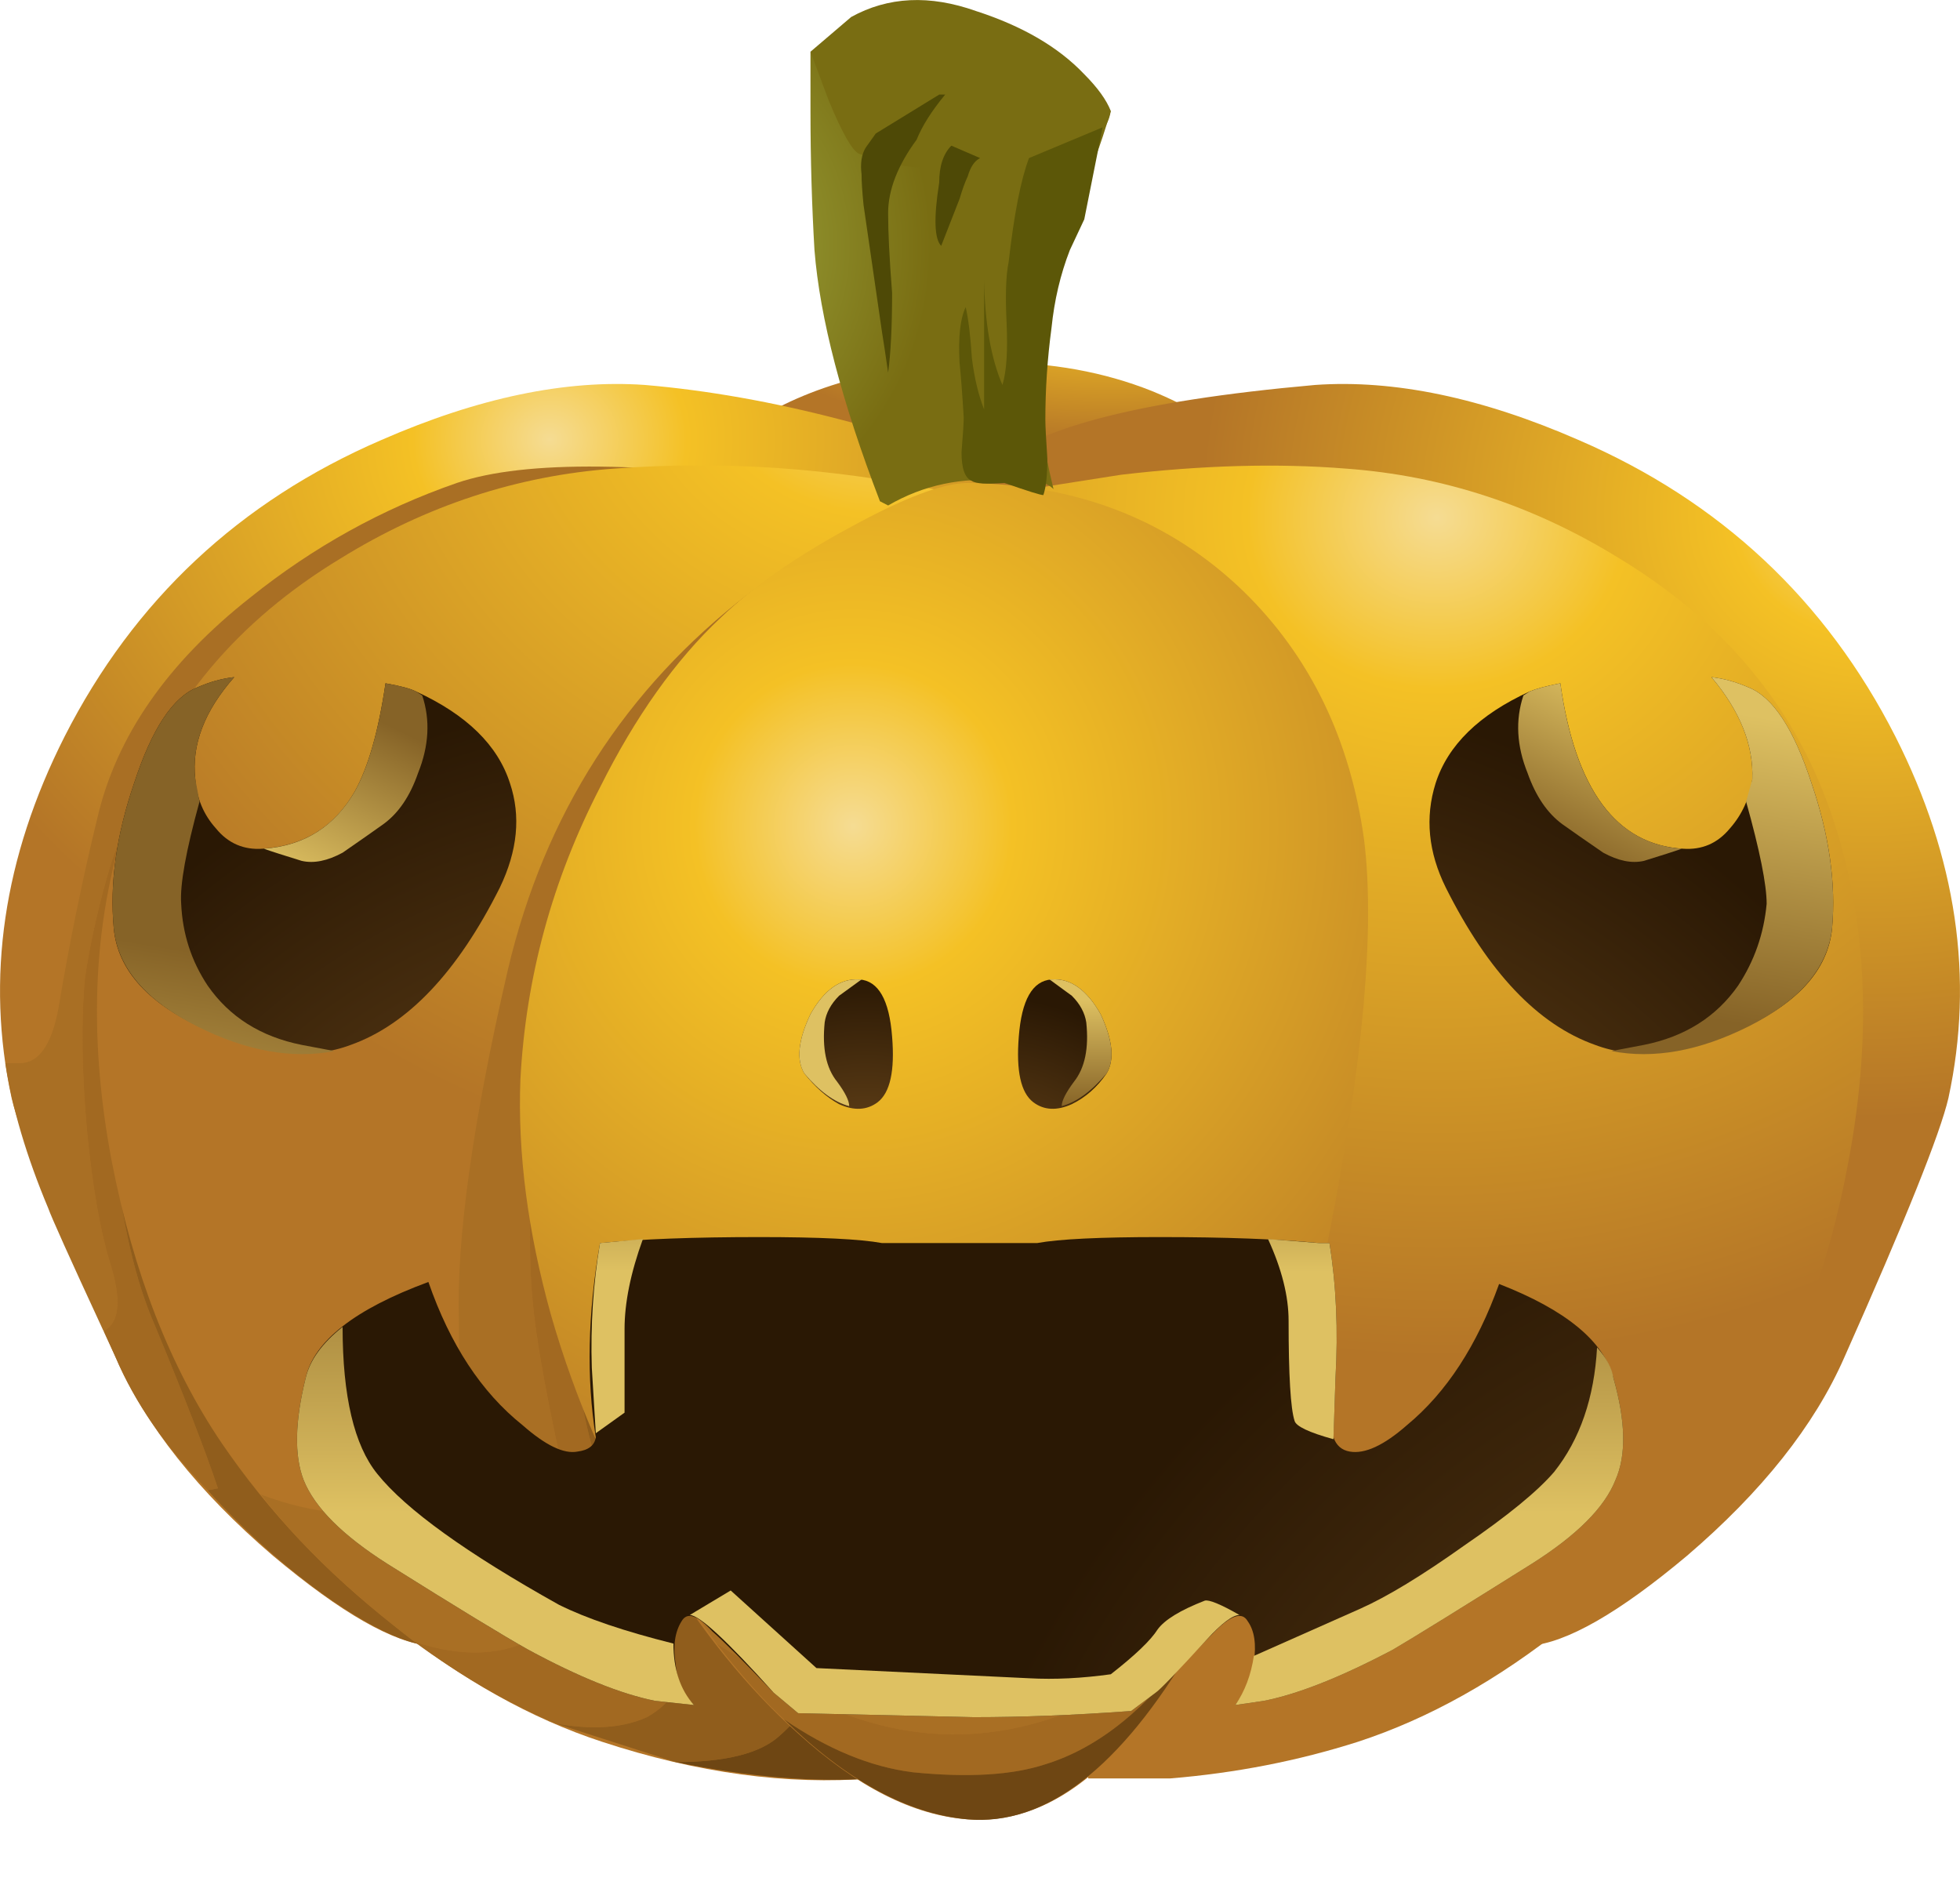 <?xml version="1.0" encoding="UTF-8" standalone="no"?>
<!-- Created with Inkscape (http://www.inkscape.org/) -->
<svg xmlns:inkscape="http://www.inkscape.org/namespaces/inkscape" xmlns:rdf="http://www.w3.org/1999/02/22-rdf-syntax-ns#" xmlns="http://www.w3.org/2000/svg" xmlns:xlink="http://www.w3.org/1999/xlink" xmlns:ns1="http://sozi.baierouge.fr" xmlns:cc="http://creativecommons.org/ns#" xmlns:sodipodi="http://sodipodi.sourceforge.net/DTD/sodipodi-0.dtd" xmlns:dc="http://purl.org/dc/elements/1.1/" id="svg2" xml:space="preserve" viewBox="0 0 47.964 46.558" version="1.1" inkscape:version="0.91 r13725">
  <defs id="defs6">
    <clipPath id="clipPath18">
      <path id="path20" d="m31.527 0.926c-3.316-0.617-7.32-0.926-12.007-0.926-4.715 0-8.719 0.309-12.012 0.926-3.313 0.621-4.969 1.371-4.969 2.254 0 0.879 1.656 1.633 4.969 2.25 3.293 0.621 7.297 0.929 12.012 0.929 4.687 0 8.691-0.308 12.007-0.929 3.313-0.617 4.969-1.371 4.969-2.25 0-0.883-1.656-1.633-4.969-2.254z" inkscape:connector-curvature="0"/>
    </clipPath>
    <clipPath id="clipPath26">
      <path id="path28" d="m3.805 10.24h51.738v63.171h-51.738v-63.171z" inkscape:connector-curvature="0"/>
    </clipPath>
    <radialGradient id="radialGradient30" gradientUnits="userSpaceOnUse" cy="41.3" cx="29.7" r="23.412">
      <stop id="stop32" style="stop-color:#ffffff;stop-opacity:0.8" offset="0"/>
      <stop id="stop34" style="stop-color:#ffffff;stop-opacity:.188" offset=".635"/>
      <stop id="stop38" style="stop-color:#ffffff;stop-opacity:0" offset="1"/>
    </radialGradient>
    <mask id="mask40">
      <g id="g42">
        <g id="g44" clip-path="url(#clipPath26)">
          <path id="path46" style="fill:url(#radialGradient30)" d="m3.805 10.24h51.738v63.171h-51.738v-63.171z" inkscape:connector-curvature="0"/>
        </g>
      </g>
    </mask>
    <radialGradient id="radialGradient50" gradientUnits="userSpaceOnUse" cy="41.3" cx="29.7" r="23.412">
      <stop id="stop52" style="stop-color:#000000" offset="0"/>
      <stop id="stop54" style="stop-color:#000000" offset=".635"/>
      <stop id="stop56" style="stop-color:#000000" offset="1"/>
    </radialGradient>
    <radialGradient id="radialGradient70" gradientUnits="userSpaceOnUse" cy="-16403" cx="100" gradientTransform="matrix(-.009 -.8 -1.947 .023 -31914 488.98)" r="4.063">
      <stop id="stop72" style="stop-color:#f5dc93" offset="0"/>
      <stop id="stop74" style="stop-color:#f4c125" offset=".204"/>
      <stop id="stop76" style="stop-color:#b47527" offset="1"/>
    </radialGradient>
    <radialGradient id="radialGradient90" gradientUnits="userSpaceOnUse" cy="-16742" cx="390.28" gradientTransform="matrix(-.045 -.799 .884 -.041 14854 -347.31)" r="14.822">
      <stop id="stop92" style="stop-color:#f5dc93" offset="0"/>
      <stop id="stop94" style="stop-color:#f4c125" offset=".204"/>
      <stop id="stop96" style="stop-color:#b47527" offset="1"/>
    </radialGradient>
    <radialGradient id="radialGradient110" gradientUnits="userSpaceOnUse" cy="-12.65" cx="35.2" gradientTransform="matrix(-.01 -.8 .886 -.011 39.691 55.134)" r="20.552">
      <stop id="stop112" style="stop-color:#f5dc93" offset="0"/>
      <stop id="stop114" style="stop-color:#f4c125" offset=".204"/>
      <stop id="stop116" style="stop-color:#b47527" offset="1"/>
    </radialGradient>
    <radialGradient id="radialGradient130" gradientUnits="userSpaceOnUse" cy="-15839" cx="-365.58" gradientTransform="matrix(.046 -.799 -.885 -.041 -13990 -912.77)" r="14.849">
      <stop id="stop132" style="stop-color:#f5dc93" offset="0"/>
      <stop id="stop134" style="stop-color:#f4c125" offset=".204"/>
      <stop id="stop136" style="stop-color:#b47527" offset="1"/>
    </radialGradient>
    <radialGradient id="radialGradient156" gradientUnits="userSpaceOnUse" cy="-16218" cx="-91.052" gradientTransform="matrix(.01 -.8 -.886 -.011 -14351 -220.74)" r="20.552">
      <stop id="stop158" style="stop-color:#f5dc93" offset="0"/>
      <stop id="stop160" style="stop-color:#f4c125" offset=".204"/>
      <stop id="stop162" style="stop-color:#b47527" offset="1"/>
    </radialGradient>
    <radialGradient id="radialGradient184" gradientUnits="userSpaceOnUse" cy="-16245" cx="-49.829" gradientTransform="matrix(.006 -.8 -.784 -.006 -12719 -116.31)" r="19.463">
      <stop id="stop186" style="stop-color:#f5dc93" offset="0"/>
      <stop id="stop188" style="stop-color:#f4c125" offset=".204"/>
      <stop id="stop190" style="stop-color:#b47527" offset="1"/>
    </radialGradient>
    <clipPath id="clipPath204">
      <path id="path206" d="m37.105 22.832c1.2-2.371 1.547-4.734 1.04-7.078-0.161-0.695-0.84-2.387-2.04-5.082-0.585-1.277-1.546-2.52-2.878-3.719-1.227-1.066-2.243-1.695-3.039-1.879-1.227-0.883-2.43-1.519-3.602-1.922-1.176-0.375-2.398-0.613-3.68-0.718h-1.601c-0.746-0.614-1.532-0.879-2.36-0.801-0.613 0.027-1.332 0.293-2.16 0.801-1.652-0.082-3.32 0.16-5 0.718-1.172 0.403-2.375 1.039-3.597 1.922-0.801 0.184-1.817 0.813-3.043 1.879-1.333 1.199-2.293 2.442-2.879 3.719-1.2 2.695-1.879 4.387-2.039 5.082-0.508 2.348-0.161 4.707 1.039 7.078 1.359 2.668 3.425 4.602 6.199 5.801 1.894 0.828 3.613 1.187 5.16 1.078 1.039-0.133 1.934-0.277 2.68-0.438 1.226 0.586 2.613 0.879 4.16 0.879 1.441 0 2.64-0.265 3.601-0.8l2.68 0.359c1.547 0.109 3.266-0.25 5.16-1.078 2.774-1.199 4.84-3.133 6.199-5.801z" inkscape:connector-curvature="0"/>
    </clipPath>
    <clipPath id="clipPath212">
      <path id="path214" d="m3.872-16339h36.251v58.335h-36.251v-58.335z" inkscape:connector-curvature="0"/>
    </clipPath>
    <radialGradient id="radialGradient216" gradientUnits="userSpaceOnUse" cy="-16308" cx="4.839" r="35.075">
      <stop id="stop218" style="stop-color:#ffffff;stop-opacity:0" offset="0"/>
      <stop id="stop220" style="stop-color:#ffffff" offset="1"/>
    </radialGradient>
    <mask id="mask222">
      <g id="g224">
        <g id="g226" clip-path="url(#clipPath212)">
          <path id="path228" style="fill:url(#radialGradient216)" d="m3.872-16339h36.251v58.335h-36.251v-58.335z" inkscape:connector-curvature="0"/>
        </g>
      </g>
    </mask>
    <radialGradient id="radialGradient232" gradientUnits="userSpaceOnUse" cy="-16308" cx="4.839" r="35.075">
      <stop id="stop234" style="stop-color:#f4c125" offset="0"/>
      <stop id="stop236" style="stop-color:#603c10" offset="1"/>
    </radialGradient>
    <radialGradient id="radialGradient250" gradientUnits="userSpaceOnUse" cy="-16237" cx="-71.669" gradientTransform="matrix(.007 -.8 -.708 -.006 -11482 -122.37)" r="6.875">
      <stop id="stop252" style="stop-color:#9fab41" offset="0"/>
      <stop id="stop254" style="stop-color:#796d12" offset="1"/>
    </radialGradient>
    <radialGradient id="radialGradient268" gradientUnits="userSpaceOnUse" cy="-16234" cx="-76.967" gradientTransform="matrix(.007 -.8 -.707 -.006 -11461 -128.07)" r="3.663">
      <stop id="stop270" style="stop-color:#9fab41" offset="0"/>
      <stop id="stop272" style="stop-color:#796d12" offset="1"/>
    </radialGradient>
    <radialGradient id="radialGradient292" gradientUnits="userSpaceOnUse" cy="-25.065" cx="17066" gradientTransform="matrix(0 .8 .826 .078 32.736 -13641)" r="17.3">
      <stop id="stop294" style="stop-color:#785120" offset="0"/>
      <stop id="stop296" style="stop-color:#2a1804" offset="1"/>
    </radialGradient>
    <linearGradient id="linearGradient310" y2="-17563" gradientUnits="userSpaceOnUse" x2="1491.5" gradientTransform="matrix(-.133 -.789 .789 -.133 14058 -1146.4)" y1="-17563" x1="1484">
      <stop id="stop312" style="stop-color:#866327" offset="0"/>
      <stop id="stop314" style="stop-color:#dec162" offset="1"/>
    </linearGradient>
    <linearGradient id="linearGradient328" y2="-19073" gradientUnits="userSpaceOnUse" x2="4437.1" gradientTransform="matrix(-.352 -.718 .718 -.352 15269 -3511.3)" y1="-19073" x1="4432.7">
      <stop id="stop330" style="stop-color:#866327" offset="0"/>
      <stop id="stop332" style="stop-color:#dec162" offset="1"/>
    </linearGradient>
    <radialGradient id="radialGradient346" gradientUnits="userSpaceOnUse" cy="-41.615" cx="15529" gradientTransform="matrix(0 .8 -.826 .078 -9.067 -12410)" r="17.3">
      <stop id="stop348" style="stop-color:#785120" offset="0"/>
      <stop id="stop350" style="stop-color:#2a1804" offset="1"/>
    </radialGradient>
    <linearGradient id="linearGradient364" y2="-17.552" gradientUnits="userSpaceOnUse" x2="48.026" gradientTransform="matrix(.8 0 0 .8 -3.814 37.233)" y1="-24.952" x1="46.776">
      <stop id="stop366" style="stop-color:#866327" offset="0"/>
      <stop id="stop368" style="stop-color:#dec162" offset="1"/>
    </linearGradient>
    <linearGradient id="linearGradient382" y2="-17.006" gradientUnits="userSpaceOnUse" x2="44.904" gradientTransform="matrix(.8 0 0 .8 -3.814 37.233)" y1="-20.931" x1="42.98">
      <stop id="stop384" style="stop-color:#866327" offset="0"/>
      <stop id="stop386" style="stop-color:#dec162" offset="1"/>
    </linearGradient>
    <radialGradient id="radialGradient400" gradientUnits="userSpaceOnUse" cy="-59.002" cx="16278" gradientTransform="matrix(0 .8 .8 0 86.466 -13028)" r="27.35">
      <stop id="stop402" style="stop-color:#785120" offset="0"/>
      <stop id="stop404" style="stop-color:#2a1804" offset="1"/>
    </radialGradient>
    <linearGradient id="linearGradient418" y2="-16290" gradientUnits="userSpaceOnUse" x2="44.285" gradientTransform="matrix(0 -.8 .8 -.001 13060 26.698)" y1="-16290" x1="35.66">
      <stop id="stop420" style="stop-color:#866327" offset="0"/>
      <stop id="stop422" style="stop-color:#dec162" offset="1"/>
    </linearGradient>
    <linearGradient id="linearGradient436" y2="-16313" gradientUnits="userSpaceOnUse" x2="44.308" gradientTransform="matrix(0 -.8 .8 -.001 13060 26.698)" y1="-16313" x1="35.683">
      <stop id="stop438" style="stop-color:#866327" offset="0"/>
      <stop id="stop440" style="stop-color:#dec162" offset="1"/>
    </linearGradient>
    <linearGradient id="linearGradient454" y2="-16302" gradientUnits="userSpaceOnUse" x2="44.296" gradientTransform="matrix(0 -.8 .8 -.001 13060 26.698)" y1="-16302" x1="35.671">
      <stop id="stop456" style="stop-color:#866327" offset="0"/>
      <stop id="stop458" style="stop-color:#dec162" offset="1"/>
    </linearGradient>
    <linearGradient id="linearGradient472" y2="-16293" gradientUnits="userSpaceOnUse" x2="38.387" gradientTransform="matrix(0 -.8 .8 -.001 13059 26.698)" y1="-16293" x1="33.562">
      <stop id="stop474" style="stop-color:#866327" offset="0"/>
      <stop id="stop476" style="stop-color:#dec162" offset="1"/>
    </linearGradient>
    <linearGradient id="linearGradient490" y2="-16309" gradientUnits="userSpaceOnUse" x2="38.404" gradientTransform="matrix(0 -.8 .8 -.001 13059 26.698)" y1="-16309" x1="33.579">
      <stop id="stop492" style="stop-color:#866327" offset="0"/>
      <stop id="stop494" style="stop-color:#dec162" offset="1"/>
    </linearGradient>
    <radialGradient id="radialGradient508" gradientUnits="userSpaceOnUse" cy="-31.584" cx="16302" gradientTransform="matrix(0 .8 .8 0 42.144 -13028)" r="5.675">
      <stop id="stop510" style="stop-color:#785120" offset="0"/>
      <stop id="stop512" style="stop-color:#2a1804" offset="1"/>
    </radialGradient>
    <linearGradient id="linearGradient526" y2="-16303" gradientUnits="userSpaceOnUse" x2="30.196" gradientTransform="matrix(0 -.8 .8 -.001 13059 26.698)" y1="-16303" x1="27.571">
      <stop id="stop528" style="stop-color:#866327" offset="0"/>
      <stop id="stop530" style="stop-color:#dec162" offset="1"/>
    </linearGradient>
    <radialGradient id="radialGradient544" gradientUnits="userSpaceOnUse" cy="-30.05" cx="29" gradientTransform="matrix(.8 0 0 .8 -3.814 37.233)" r="5.675">
      <stop id="stop546" style="stop-color:#785120" offset="0"/>
      <stop id="stop548" style="stop-color:#2a1804" offset="1"/>
    </radialGradient>
    <linearGradient id="linearGradient562" y2="-24.438" gradientUnits="userSpaceOnUse" x2="31.21" gradientTransform="matrix(.8 0 0 .8 -3.814 37.233)" y1="-27.062" x1="31.21">
      <stop id="stop564" style="stop-color:#866327" offset="0"/>
      <stop id="stop566" style="stop-color:#dec162" offset="1"/>
    </linearGradient>
  </defs>
  <g id="g10" transform="matrix(1.25 0 0 -1.25 0 46.558)">
    <g id="g12">
      <g id="g14">
        <g id="g16" clip-path="url(#clipPath18)">
          <g id="g22" transform="matrix(.676 0 0 .127 -.574 -2.051)">
            <g id="g48" mask="url(#mask40)">
              <path id="path58" style="fill-rule:evenodd;fill:url(#radialGradient50)" d="m31.527 0.926c-3.316-0.617-7.32-0.926-12.007-0.926-4.715 0-8.719 0.309-12.012 0.926-3.313 0.621-4.969 1.371-4.969 2.254 0 0.879 1.656 1.633 4.969 2.25 3.293 0.621 7.297 0.929 12.012 0.929 4.687 0 8.691-0.308 12.007-0.929 3.313-0.617 4.969-1.371 4.969-2.25 0-0.883-1.656-1.633-4.969-2.254z" inkscape:connector-curvature="0"/>
            </g>
          </g>
        </g>
      </g>
      <g id="g60">
        <g id="g62">
          <g id="g68">
            <path id="path78" style="fill-rule:evenodd;fill:url(#radialGradient70)" d="m23.945 27.512-6.398-0.399-2.563 0.719-0.238 1.16c1.227 0.774 2.801 1.16 4.719 1.16 1.121 0 2.148-0.187 3.082-0.558 0.851-0.348 1.348-0.696 1.48-1.039 0.133-0.457 0.106-0.801-0.082-1.043z" inkscape:connector-curvature="0"/>
          </g>
        </g>
      </g>
      <g id="g80">
        <g id="g82">
          <g id="g88">
            <path id="path98" style="fill-rule:evenodd;fill:url(#radialGradient90)" d="m38.145 15.754c-0.161-0.695-0.84-2.387-2.04-5.082-0.585-1.332-1.613-2.625-3.078-3.879-1.336-1.121-2.363-1.707-3.082-1.762-0.851-0.078-3.347 0.774-7.48 2.563l-3.039 20.437c0.668 0.801 2.773 1.364 6.32 1.68 1.547 0.109 3.266-0.25 5.16-1.078 2.774-1.199 4.84-3.133 6.199-5.801 1.2-2.371 1.547-4.734 1.04-7.078z" inkscape:connector-curvature="0"/>
          </g>
        </g>
      </g>
      <g id="g100">
        <g id="g102">
          <g id="g108">
            <path id="path118" style="fill-rule:evenodd;fill:url(#radialGradient110)" d="m36.188 14.512c-0.403-2.184-1.122-4.028-2.161-5.52-0.906-1.332-2.027-2.519-3.363-3.558-1.332-1.067-2.691-1.828-4.078-2.282-1.176-0.375-2.398-0.613-3.68-0.718h-1.601l-1.399 25.199 2.039 0.32c1.602 0.188 3.067 0.227 4.399 0.121 1.894-0.136 3.683-0.722 5.363-1.761 2.023-1.227 3.398-2.868 4.117-4.918 0.723-2.055 0.84-4.348 0.364-6.883z" inkscape:connector-curvature="0"/>
          </g>
        </g>
      </g>
      <g id="g120">
        <g id="g122">
          <g id="g128">
            <path id="path138" style="fill-rule:evenodd;fill:url(#radialGradient130)" d="m0.227 15.754c-0.508 2.344-0.161 4.707 1.039 7.078 1.359 2.668 3.425 4.602 6.199 5.801 1.894 0.828 3.613 1.187 5.16 1.078 1.227-0.105 2.508-0.332 3.84-0.68 1.652-0.425 2.601-0.89 2.84-1.398l-3.438-20.039c-4.109-1.789-6.59-2.641-7.441-2.563-0.719 0.055-1.746 0.641-3.082 1.762-1.465 1.254-2.492 2.547-3.078 3.879-1.2 2.695-1.879 4.387-2.039 5.082z" inkscape:connector-curvature="0"/>
          </g>
        </g>
      </g>
      <path id="path140" style="fill-rule:evenodd;fill:#a96f24" d="m1.145 17.512c0.214 1.281 0.468 2.519 0.761 3.722 0.371 1.598 1.371 3.039 3 4.321 1.227 0.984 2.574 1.73 4.039 2.238 1.332 0.453 3.746 0.426 7.243-0.082l2.359-4.477-2.68-15.64-2.523-1.039-1.438 1.476v11.922l-9.359 1.442-0.359-1c-0.243-0.801-0.415-1.563-0.524-2.282-0.078-0.828-0.066-1.84 0.043-3.039 0.105-1.066 0.254-1.906 0.438-2.519 0.242-0.75 0.199-1.203-0.118-1.364-0.668 1.442-1.027 2.243-1.082 2.403-0.425 1.012-0.707 1.961-0.84 2.84h0.282c0.371 0 0.625 0.359 0.758 1.078z" inkscape:connector-curvature="0"/>
      <path id="path142" style="fill-rule:evenodd;fill:#a26921" d="m1.707 15.074c-0.109 1.199-0.121 2.211-0.043 3.039 0.109 0.719 0.281 1.481 0.524 2.282l0.359 1 9.359-1.442v-11.922l-7.84 8-2 0.602 0.161-1.879c0.16-1.441 0.425-2.586 0.8-3.441 0.586-1.415 1-2.481 1.239-3.2l-0.2-0.039c-0.828 0.852-1.429 1.719-1.8 2.598l-0.239 0.519c0.317 0.161 0.36 0.614 0.118 1.364-0.184 0.613-0.333 1.453-0.438 2.519z" inkscape:connector-curvature="0"/>
      <path id="path144" style="fill-rule:evenodd;fill:#905d1c" d="m2.227 14.754-0.161 1.879 2-0.602 9.278-9.476c-2.614-1.094-4.25-1.602-4.918-1.524-0.453 0.028-1.094 0.321-1.922 0.883-0.879 0.613-1.692 1.332-2.438 2.16l0.2 0.039c-0.239 0.719-0.653 1.785-1.239 3.2-0.375 0.855-0.64 2-0.8 3.441z" inkscape:connector-curvature="0"/>
      <g id="g146">
        <g id="g148">
          <g id="g154">
            <path id="path164" style="fill-rule:evenodd;fill:url(#radialGradient156)" d="m2.188 14.512c-0.481 2.535-0.364 4.828 0.359 6.883 0.719 2.05 2.094 3.691 4.117 4.918 1.68 1.039 3.469 1.625 5.363 1.761 2.133 0.16 4.278 0.012 6.438-0.441l-1.399-25.199c-1.656-0.133-3.414 0.105-5.281 0.718-1.387 0.454-2.746 1.215-4.078 2.282-1.336 1.039-2.453 2.226-3.363 3.558-1.012 1.492-1.731 3.336-2.156 5.52z" inkscape:connector-curvature="0"/>
          </g>
        </g>
      </g>
      <path id="path166" style="fill-rule:evenodd;fill:#a96f24" d="m18.344 27.633h0.121l-0.879-16.078-7.121 4.597c-0.106-2.105-0.121-3.558-0.039-4.359 0.054-0.641 0.226-1.641 0.519-3 0.293-1.281 0.442-2.055 0.442-2.32 0.023-0.508-0.254-0.918-0.84-1.239-0.668-0.402-1.481-0.441-2.442-0.121-1.281 0.985-2.281 1.946-3 2.879 1.067-0.398 1.961-0.465 2.68-0.199 0.668 0.238 1.094 0.734 1.281 1.48-0.054 0.614-0.082 1.321-0.082 2.122-0.05 1.597 0.27 3.89 0.961 6.878 0.719 3.04 2.293 5.493 4.719 7.36 1.227 0.933 2.457 1.601 3.68 2z" inkscape:connector-curvature="0"/>
      <path id="path168" style="fill-rule:evenodd;fill:#a26921" d="m17.586 11.555-0.16-2.364-5.922 3.68-0.438-0.758 0.2-1.601c0.187-1.227 0.453-2.199 0.8-2.918 0.774-1.574 1.161-2.653 1.161-3.242 0-0.266-0.188-0.504-0.563-0.719-0.476-0.215-1.078-0.254-1.797-0.121-0.933 0.402-1.855 0.933-2.762 1.601 0.961-0.32 1.774-0.281 2.442 0.121 0.586 0.321 0.863 0.731 0.84 1.239 0 0.265-0.149 1.039-0.442 2.32-0.293 1.359-0.465 2.359-0.519 3-0.082 0.801-0.067 2.254 0.039 4.359l7.121-4.597z" inkscape:connector-curvature="0"/>
      <path id="path170" style="fill-rule:evenodd;fill:#905d1c" d="m11.266 10.512-0.2 1.601 0.438 0.758 5.922-3.68-0.238-4.878c-0.376 0.132-0.762 0.226-1.161 0.281l-0.48 0.039 0.277-0.32c0.082-0.293-0.105-0.641-0.558-1.04-0.375-0.347-1.055-0.519-2.039-0.519l-2.36 0.758c0.719-0.133 1.321-0.094 1.797 0.121 0.375 0.215 0.563 0.453 0.563 0.719 0 0.586-0.387 1.668-1.161 3.242-0.347 0.719-0.613 1.691-0.8 2.918z" inkscape:connector-curvature="0"/>
      <path id="path172" style="fill-rule:evenodd;fill:#6e4613" d="m15.266 3.273c0.453 0.399 0.64 0.747 0.558 1.04l-0.277 0.32 0.48-0.039c0.399-0.055 0.785-0.149 1.161-0.281l-0.122-1.879c-1.121-0.082-2.402 0.027-3.839 0.32 0.984 0 1.664 0.172 2.039 0.519z" inkscape:connector-curvature="0"/>
      <g id="g174">
        <g id="g176">
          <g id="g182">
            <path id="path192" style="fill-rule:evenodd;fill:url(#radialGradient184)" d="m18.945 27.793c2.16-0.027 3.961-0.734 5.399-2.121 1.308-1.277 2.094-2.906 2.363-4.879 0.211-1.734-0.016-4.293-0.68-7.68-0.617-3.148-1.254-5.359-1.922-6.64-0.746-1.492-1.453-2.614-2.121-3.36-0.957-1.066-1.972-1.558-3.039-1.48-1.066 0.078-2.172 0.64-3.32 1.68-0.984 0.878-1.895 2-2.719 3.359-0.933 1.547-1.64 3.16-2.121 4.84-0.453 1.629-0.652 3.16-0.597 4.601 0.105 2 0.624 3.907 1.558 5.719 0.692 1.387 1.481 2.496 2.359 3.32 0.641 0.614 1.481 1.2 2.52 1.762 1.066 0.586 1.84 0.879 2.32 0.879z" inkscape:connector-curvature="0"/>
          </g>
        </g>
      </g>
      <path id="path194" style="fill-rule:evenodd;fill:#a96f24" d="m12.906 6.672c-0.187 0.32-0.535 0.973-1.039 1.961 0.879-1.094 2.41-1.856 4.598-2.281 1.894-0.344 3.414-0.371 4.562-0.079 1.758 0.504 3.317 2.293 4.68 5.36l-0.602-2.442c-0.828-1.652-1.265-2.531-1.32-2.636-0.773-1.336-1.508-2.176-2.199-2.524-2.106-1.066-4.215-0.972-6.32 0.282l-1.239 0.761-1.121 1.598z" inkscape:connector-curvature="0"/>
      <path id="path196" style="fill-rule:evenodd;fill:#a26921" d="m17.867 2.555c-0.828 0.105-1.668 0.453-2.523 1.039-0.399 0.371-0.84 0.867-1.317 1.48l1.239-0.761c2.105-1.254 4.214-1.348 6.32-0.282 0.691 0.348 1.426 1.188 2.199 2.524 0.055 0.105 0.492 0.984 1.32 2.636-0.425-1.359-0.761-2.265-1-2.718l-0.761-1.442c-0.879-1.226-1.84-2-2.879-2.32-0.641-0.211-1.504-0.266-2.598-0.156z" inkscape:connector-curvature="0"/>
      <path id="path198" style="fill-rule:evenodd;fill:#6e4613" d="m15.344 3.594c0.855-0.586 1.695-0.934 2.523-1.039 1.094-0.11 1.957-0.055 2.598 0.156 1.039 0.32 2 1.094 2.879 2.32-1.41-2.398-2.879-3.531-4.399-3.398-1.172 0.105-2.375 0.762-3.601 1.961z" inkscape:connector-curvature="0"/>
      <g id="g200">
        <g id="g202" clip-path="url(#clipPath204)">
          <g id="g208" transform="matrix(0 -.8 -.669 0 -10885 33.53)">
            <g id="g230" mask="url(#mask222)">
              <path id="path238" style="fill-rule:evenodd;fill:url(#radialGradient232)" d="m37.105 22.832c1.2-2.371 1.547-4.734 1.04-7.078-0.161-0.695-0.84-2.387-2.04-5.082-0.585-1.277-1.546-2.52-2.878-3.719-1.227-1.066-2.243-1.695-3.039-1.879-1.227-0.883-2.43-1.519-3.602-1.922-1.176-0.375-2.398-0.613-3.68-0.718h-1.601c-0.746-0.614-1.532-0.879-2.36-0.801-0.613 0.027-1.332 0.293-2.16 0.801-1.652-0.082-3.32 0.16-5 0.718-1.172 0.403-2.375 1.039-3.597 1.922-0.801 0.184-1.817 0.813-3.043 1.879-1.333 1.199-2.293 2.442-2.879 3.719-1.2 2.695-1.879 4.387-2.039 5.082-0.508 2.348-0.161 4.707 1.039 7.078 1.359 2.668 3.425 4.602 6.199 5.801 1.894 0.828 3.613 1.187 5.16 1.078 1.039-0.133 1.934-0.277 2.68-0.438 1.226 0.586 2.613 0.879 4.16 0.879 1.441 0 2.64-0.265 3.601-0.8l2.68 0.359c1.547 0.109 3.266-0.25 5.16-1.078 2.774-1.199 4.84-3.133 6.199-5.801z" inkscape:connector-curvature="0"/>
            </g>
          </g>
        </g>
      </g>
      <g id="g240">
        <g id="g242">
          <g id="g248">
            <path id="path256" style="fill-rule:evenodd;fill:url(#radialGradient250)" d="m21.746 35.074c-0.215-0.722-0.402-1.215-0.558-1.48-0.215-0.403-0.415-0.988-0.602-1.762-0.188-0.773-0.281-1.398-0.281-1.879 0-0.64 0.105-1.398 0.32-2.281-0.16 0.16-0.453 0.215-0.879 0.16h-0.082c-0.824 0.082-1.586-0.078-2.277-0.48l-0.16 0.082c-0.747 1.945-1.176 3.586-1.282 4.918-0.05 0.855-0.078 1.761-0.078 2.722v1.16l0.52-0.363 0.16-0.199c0.453-0.453 1.027-0.746 1.719-0.879 0.718-0.32 1.398-0.371 2.039-0.16 0.48 0.027 0.949 0.172 1.402 0.441h0.039z" inkscape:connector-curvature="0"/>
          </g>
        </g>
      </g>
      <g id="g258">
        <g id="g260">
          <g id="g266">
            <path id="path274" style="fill-rule:evenodd;fill:url(#radialGradient268)" d="m19.984 34.152c-0.398 0.028-0.906-0.027-1.519-0.16-0.426-0.078-0.973 0-1.641 0.242-0.133 0.051-0.332 0.399-0.597 1.039l-0.36 0.961 0.797 0.68c0.723 0.399 1.535 0.438 2.441 0.117 0.907-0.293 1.614-0.703 2.122-1.238 0.265-0.266 0.437-0.508 0.519-0.719-0.027-0.187-0.121-0.363-0.281-0.519-0.32-0.348-0.813-0.481-1.481-0.403z" inkscape:connector-curvature="0"/>
          </g>
        </g>
      </g>
      <path id="path276" style="fill-rule:evenodd;fill:#4e4906" d="m18.504 35.395c-0.266-0.321-0.453-0.618-0.559-0.883-0.371-0.504-0.558-0.985-0.558-1.438 0-0.347 0.023-0.867 0.078-1.562 0-0.664-0.027-1.184-0.078-1.559-0.055 0.375-0.094 0.641-0.121 0.801l-0.36 2.48c-0.027 0.266-0.039 0.465-0.039 0.598-0.027 0.215 0 0.387 0.078 0.52l0.2 0.281 1.242 0.762h0.117z" inkscape:connector-curvature="0"/>
      <path id="path278" style="fill-rule:evenodd;fill:#4e4906" d="m19.188 34.152c-0.11-0.054-0.188-0.171-0.243-0.359-0.05-0.105-0.105-0.254-0.16-0.441l-0.359-0.918c-0.133 0.132-0.149 0.547-0.039 1.238 0 0.32 0.078 0.562 0.238 0.723l0.563-0.243z" inkscape:connector-curvature="0"/>
      <path id="path280" style="fill-rule:evenodd;fill:#5c5708" d="m20.145 34.152 1.441 0.602-0.359-1.801-0.282-0.601c-0.187-0.481-0.304-0.985-0.359-1.52-0.082-0.613-0.121-1.211-0.121-1.801 0-0.133 0.015-0.386 0.039-0.758 0-0.32-0.024-0.562-0.078-0.718-0.055 0-0.305 0.078-0.762 0.238-0.344-0.027-0.559-0.016-0.637 0.039-0.136 0.055-0.203 0.242-0.203 0.563 0.028 0.343 0.043 0.57 0.043 0.679-0.027 0.453-0.055 0.813-0.082 1.078-0.027 0.508 0.016 0.868 0.121 1.082 0.055-0.242 0.094-0.574 0.121-1 0.051-0.402 0.133-0.734 0.239-1v2.539c0.015-0.847 0.132-1.535 0.359-2.062 0.082 0.27 0.105 0.668 0.082 1.203-0.027 0.531-0.016 0.934 0.039 1.199 0.106 0.934 0.238 1.614 0.399 2.039z" inkscape:connector-curvature="0"/>
      <g id="g282">
        <g id="g284">
          <g id="g290">
            <path id="path298" style="fill-rule:evenodd;fill:url(#radialGradient292)" d="m8.145 23.711c0.988-0.453 1.601-1.051 1.839-1.797 0.215-0.641 0.149-1.32-0.199-2.043-0.828-1.652-1.801-2.68-2.918-3.078-0.773-0.293-1.707-0.199-2.801 0.281-1.148 0.504-1.761 1.172-1.839 2-0.082 0.879 0.05 1.824 0.398 2.84 0.348 1.067 0.762 1.692 1.242 1.879 0.238 0.105 0.477 0.172 0.719 0.199-0.586-0.664-0.84-1.332-0.762-2 0.028-0.371 0.16-0.691 0.403-0.961 0.238-0.293 0.546-0.425 0.918-0.398 0.8 0.055 1.402 0.426 1.8 1.121 0.266 0.48 0.465 1.184 0.602 2.117 0.293-0.051 0.492-0.105 0.598-0.16z" inkscape:connector-curvature="0"/>
          </g>
        </g>
      </g>
      <g id="g300">
        <g id="g302">
          <g id="g308">
            <path id="path316" style="fill-rule:evenodd;fill:url(#linearGradient310)" d="m3.547 19.555c0.027-0.59 0.199-1.121 0.519-1.602 0.426-0.613 1.039-1 1.84-1.16l0.641-0.121c-0.828-0.16-1.723 0-2.68 0.48-1.015 0.508-1.562 1.149-1.64 1.922-0.082 0.879 0.05 1.824 0.398 2.84 0.348 1.067 0.762 1.692 1.242 1.879 0.238 0.105 0.477 0.172 0.719 0.199-0.586-0.664-0.84-1.332-0.762-2l0.082-0.437c-0.265-0.961-0.386-1.629-0.359-2z" inkscape:connector-curvature="0"/>
          </g>
        </g>
      </g>
      <g id="g318">
        <g id="g320">
          <g id="g326">
            <path id="path334" style="fill-rule:evenodd;fill:url(#linearGradient328)" d="m7.504 21.113c-0.184-0.132-0.453-0.32-0.797-0.558-0.297-0.16-0.562-0.215-0.801-0.16-0.34 0.105-0.586 0.183-0.742 0.238 0.793 0.058 1.383 0.433 1.781 1.121 0.266 0.48 0.465 1.184 0.602 2.117 0.293-0.051 0.492-0.105 0.598-0.16l0.121-0.078c0.16-0.481 0.132-0.988-0.082-1.52-0.157-0.453-0.383-0.785-0.68-1z" inkscape:connector-curvature="0"/>
          </g>
        </g>
      </g>
      <g id="g336">
        <g id="g338">
          <g id="g344">
            <path id="path352" style="fill-rule:evenodd;fill:url(#radialGradient346)" d="m28.105 21.914c0.239 0.746 0.852 1.344 1.84 1.797 0.133 0.055 0.332 0.109 0.602 0.16 0.293-2.078 1.094-3.16 2.398-3.238 0.375-0.027 0.68 0.105 0.922 0.398 0.238 0.27 0.383 0.59 0.438 0.961 0.027 0.668-0.239 1.336-0.801 2 0.242-0.027 0.48-0.094 0.723-0.199 0.48-0.187 0.89-0.812 1.238-1.879 0.347-1.016 0.48-1.961 0.402-2.84-0.082-0.828-0.695-1.496-1.84-2-1.093-0.48-2.027-0.574-2.8-0.281-1.122 0.398-2.094 1.426-2.922 3.078-0.344 0.695-0.41 1.375-0.2 2.043z" inkscape:connector-curvature="0"/>
          </g>
        </g>
      </g>
      <g id="g354">
        <g id="g356">
          <g id="g362">
            <path id="path370" style="fill-rule:evenodd;fill:url(#linearGradient364)" d="m34.586 19.555c0 0.371-0.133 1.039-0.402 2l0.121 0.437c0.027 0.668-0.239 1.336-0.801 2 0.242-0.027 0.48-0.094 0.723-0.199 0.48-0.187 0.89-0.812 1.238-1.879 0.347-1.016 0.48-1.961 0.402-2.84-0.082-0.773-0.629-1.414-1.64-1.922-0.961-0.48-1.856-0.64-2.68-0.48l0.637 0.121c0.8 0.16 1.414 0.547 1.843 1.16 0.317 0.481 0.504 1.012 0.559 1.602z" inkscape:connector-curvature="0"/>
          </g>
        </g>
      </g>
      <g id="g372">
        <g id="g374">
          <g id="g380">
            <path id="path388" style="fill-rule:evenodd;fill:url(#linearGradient382)" d="m29.945 23.711c0.133 0.055 0.332 0.109 0.602 0.16 0.289-2.066 1.082-3.144 2.379-3.238-0.156-0.055-0.403-0.133-0.742-0.238-0.239-0.055-0.504 0-0.797 0.16-0.348 0.238-0.614 0.426-0.801 0.558-0.293 0.215-0.52 0.547-0.68 1-0.215 0.532-0.242 1.039-0.082 1.52l0.121 0.078z" inkscape:connector-curvature="0"/>
          </g>
        </g>
      </g>
      <g id="g390">
        <g id="g392">
          <g id="g398">
            <path id="path406" style="fill-rule:evenodd;fill:url(#radialGradient400)" d="m17.266 12.914h3.039c0.429 0.078 1.226 0.117 2.402 0.117 1.277 0 2.32-0.039 3.121-0.117h0.199c0.133-0.828 0.172-1.707 0.118-2.641l-0.04-1.16c0.055-0.16 0.161-0.254 0.321-0.281 0.293-0.051 0.668 0.121 1.121 0.52 0.773 0.64 1.371 1.562 1.801 2.761 1.304-0.507 2.05-1.121 2.238-1.84 0.242-0.851 0.254-1.519 0.039-2-0.211-0.535-0.758-1.082-1.641-1.64-1.359-0.852-2.265-1.414-2.718-1.68-1.012-0.535-1.852-0.867-2.52-1l-0.562-0.082c0.187 0.242 0.308 0.524 0.363 0.84 0.051 0.348 0.012 0.617-0.121 0.801-0.106 0.187-0.321 0.121-0.641-0.199-0.187-0.188-0.574-0.586-1.16-1.2l-0.48-0.359c-1.118-0.082-2.145-0.121-3.079-0.121l-3.441 0.078-0.48 0.402c-0.586 0.614-0.985 1.012-1.2 1.2-0.293 0.32-0.492 0.386-0.601 0.199-0.133-0.211-0.172-0.492-0.117-0.84 0.027-0.32 0.144-0.586 0.359-0.801l-0.762 0.082c-0.664 0.133-1.492 0.465-2.48 1-0.477 0.266-1.399 0.828-2.758 1.68-0.879 0.558-1.426 1.105-1.641 1.64-0.187 0.481-0.172 1.149 0.039 2 0.161 0.719 0.961 1.348 2.403 1.879 0.425-1.226 1.039-2.16 1.84-2.8 0.453-0.399 0.812-0.571 1.078-0.52 0.215 0.027 0.336 0.121 0.359 0.281-0.184 1.145-0.16 2.414 0.082 3.801 0.801 0.078 1.84 0.117 3.121 0.117 1.172 0 1.973-0.039 2.399-0.117z" inkscape:connector-curvature="0"/>
          </g>
        </g>
      </g>
      <g id="g408">
        <g id="g410">
          <g id="g416">
            <path id="path424" style="fill-rule:evenodd;fill:url(#linearGradient418)" d="m31.266 10.871c0.187-0.211 0.293-0.41 0.32-0.598 0.242-0.851 0.254-1.519 0.039-2-0.211-0.535-0.758-1.082-1.641-1.64-1.359-0.852-2.265-1.414-2.718-1.68-1.012-0.535-1.852-0.867-2.52-1l-0.562-0.082c0.187 0.27 0.308 0.59 0.363 0.961l2.078 0.922c0.535 0.238 1.215 0.652 2.039 1.238 0.856 0.586 1.441 1.067 1.762 1.442 0.508 0.64 0.785 1.453 0.84 2.437z" inkscape:connector-curvature="0"/>
          </g>
        </g>
      </g>
      <g id="g426">
        <g id="g428">
          <g id="g434">
            <path id="path442" style="fill-rule:evenodd;fill:url(#linearGradient436)" d="m5.945 8.273c-0.187 0.481-0.172 1.149 0.039 2 0.082 0.348 0.321 0.68 0.723 1 0-1.359 0.227-2.32 0.68-2.878 0.558-0.696 1.746-1.551 3.558-2.563 0.535-0.266 1.282-0.519 2.239-0.758 0-0.508 0.136-0.906 0.402-1.203l-0.762 0.082c-0.664 0.133-1.492 0.465-2.48 1-0.477 0.266-1.399 0.828-2.758 1.68-0.879 0.558-1.426 1.105-1.641 1.64z" inkscape:connector-curvature="0"/>
          </g>
        </g>
      </g>
      <g id="g444">
        <g id="g446">
          <g id="g452">
            <path id="path460" style="fill-rule:evenodd;fill:url(#linearGradient454)" d="m14.305 6.113 1.679-1.519 4.161-0.199c0.507-0.028 1.039 0 1.601 0.078 0.481 0.375 0.785 0.668 0.918 0.879 0.137 0.187 0.441 0.375 0.922 0.562 0.078 0.024 0.305-0.066 0.68-0.281-0.133 0-0.348-0.16-0.641-0.481-0.586-0.64-0.918-0.984-1-1.039l-0.48-0.359c-1.118-0.082-2.145-0.121-3.079-0.121l-3.441 0.078-0.48 0.402c-0.907 1.012-1.454 1.52-1.641 1.52l0.801 0.48z" inkscape:connector-curvature="0"/>
          </g>
        </g>
      </g>
      <g id="g462">
        <g id="g464">
          <g id="g470">
            <path id="path478" style="fill-rule:evenodd;fill:url(#linearGradient472)" d="m26.145 10.273-0.04-1.199c-0.48 0.133-0.734 0.254-0.761 0.36-0.078 0.238-0.117 0.894-0.117 1.961 0 0.476-0.133 1.011-0.403 1.597l1-0.078h0.203c0.133-0.828 0.172-1.707 0.118-2.641z" inkscape:connector-curvature="0"/>
          </g>
        </g>
      </g>
      <g id="g480">
        <g id="g482">
          <g id="g488">
            <path id="path496" style="fill-rule:evenodd;fill:url(#linearGradient490)" d="m12.227 9.594-0.563-0.403c-0.027 0.43-0.051 0.856-0.078 1.282-0.027 0.828 0.027 1.64 0.16 2.441l0.84 0.078c-0.242-0.664-0.359-1.254-0.359-1.758v-1.64z" inkscape:connector-curvature="0"/>
          </g>
        </g>
      </g>
      <g id="g498">
        <g id="g500">
          <g id="g506">
            <path id="path514" style="fill-rule:evenodd;fill:url(#radialGradient508)" d="m16.824 18.074c0.375-0.027 0.586-0.402 0.641-1.121 0.055-0.668-0.039-1.094-0.281-1.281-0.211-0.16-0.465-0.172-0.758-0.039-0.242 0.133-0.465 0.332-0.68 0.601-0.16 0.266-0.121 0.653 0.121 1.161 0.266 0.476 0.586 0.703 0.957 0.679z" inkscape:connector-curvature="0"/>
          </g>
        </g>
      </g>
      <g id="g516">
        <g id="g518">
          <g id="g524">
            <path id="path532" style="fill-rule:evenodd;fill:url(#linearGradient526)" d="m16.426 17.754c-0.16-0.16-0.254-0.336-0.281-0.52-0.051-0.507 0.027-0.894 0.242-1.16 0.16-0.215 0.238-0.375 0.238-0.48-0.293 0.078-0.586 0.293-0.879 0.64-0.16 0.266-0.121 0.653 0.121 1.161 0.266 0.476 0.586 0.703 0.957 0.679h0.043l-0.441-0.32z" inkscape:connector-curvature="0"/>
          </g>
        </g>
      </g>
      <g id="g534">
        <g id="g536">
          <g id="g542">
            <path id="path550" style="fill-rule:evenodd;fill:url(#radialGradient544)" d="m20.586 18.074c0.371 0.028 0.691-0.203 0.961-0.679 0.238-0.508 0.277-0.895 0.117-1.161-0.184-0.269-0.41-0.468-0.68-0.601-0.293-0.133-0.546-0.121-0.757 0.039-0.243 0.187-0.336 0.613-0.282 1.281 0.055 0.719 0.266 1.094 0.641 1.121z" inkscape:connector-curvature="0"/>
          </g>
        </g>
      </g>
      <g id="g552">
        <g id="g554">
          <g id="g560">
            <path id="path568" style="fill-rule:evenodd;fill:url(#linearGradient562)" d="m20.984 17.754-0.437 0.32h0.039c0.371 0.028 0.691-0.203 0.961-0.679 0.238-0.508 0.277-0.895 0.117-1.161-0.293-0.347-0.586-0.562-0.879-0.64 0 0.105 0.082 0.265 0.242 0.48 0.211 0.266 0.293 0.653 0.239 1.16-0.028 0.184-0.121 0.36-0.282 0.52z" inkscape:connector-curvature="0"/>
          </g>
        </g>
      </g>
    </g>
  </g>
</svg>
